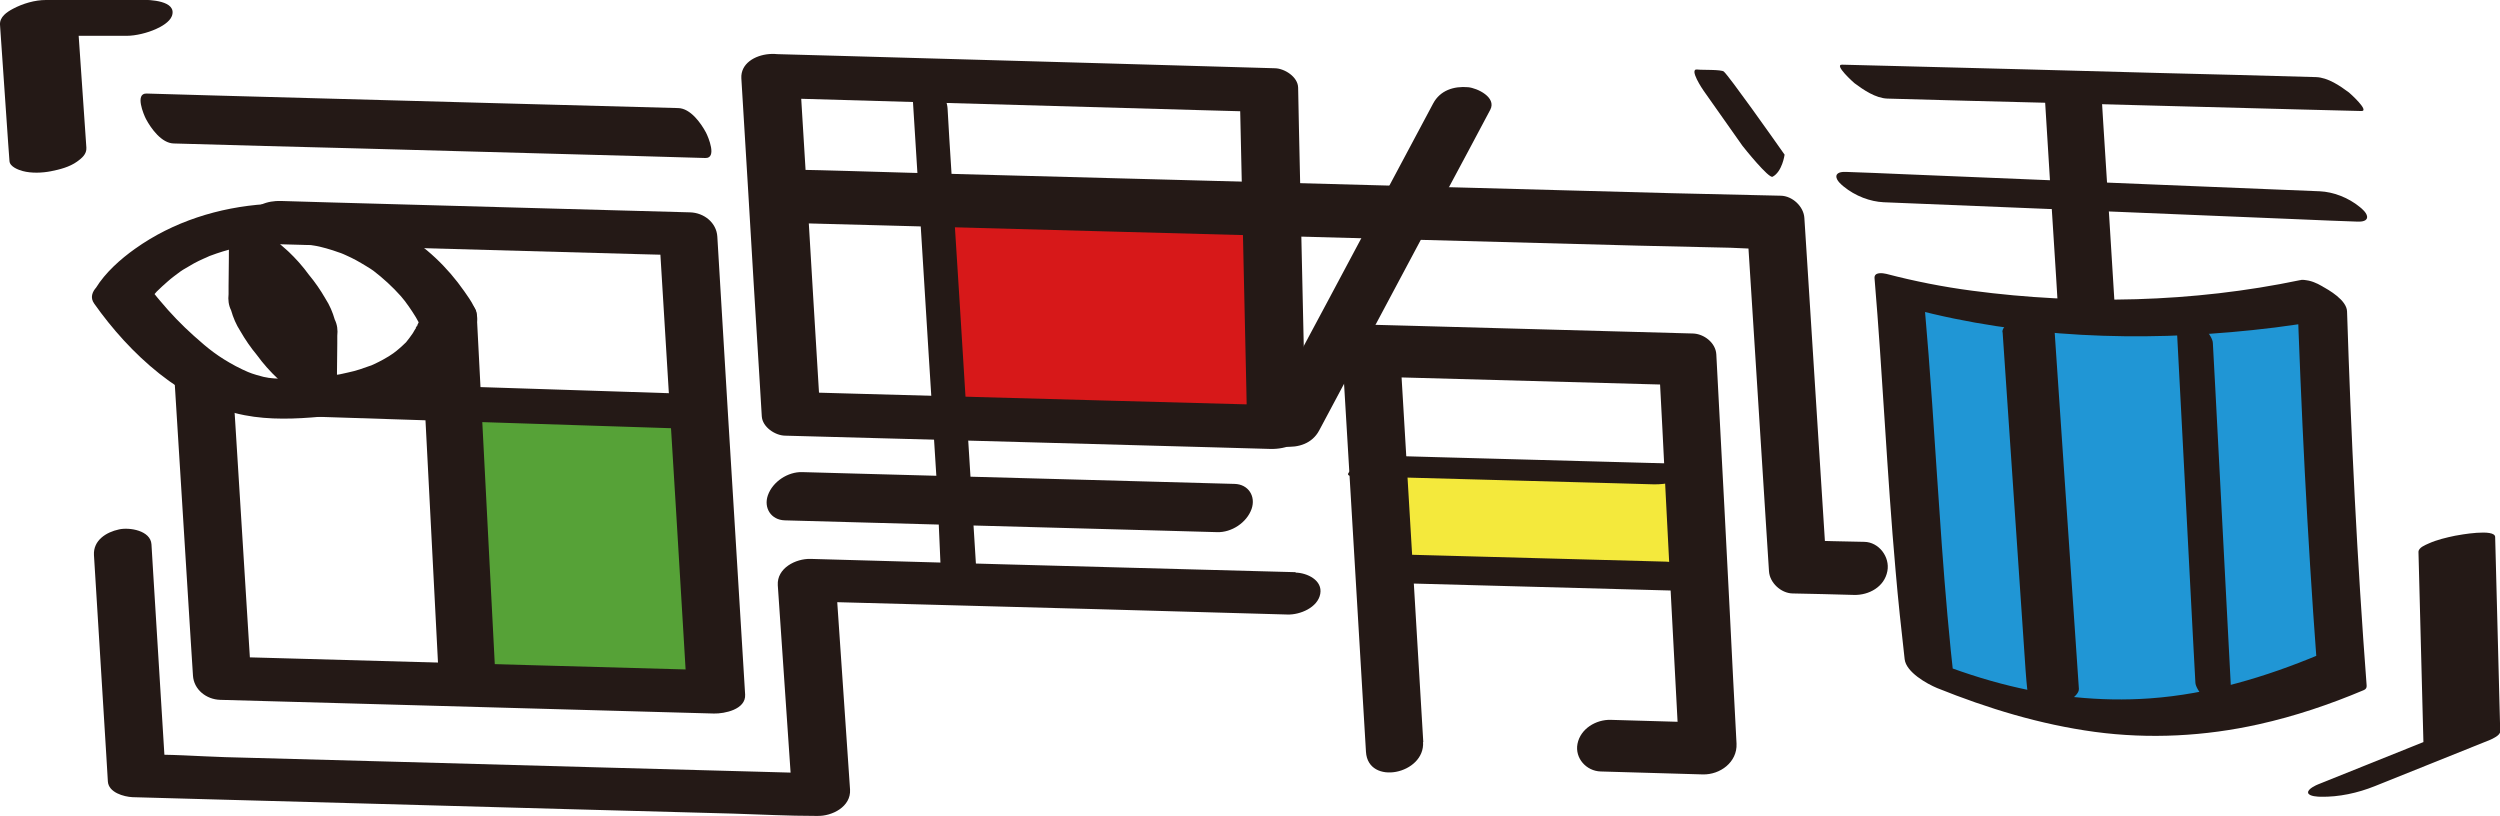<?xml version="1.0" encoding="UTF-8"?>
<svg id="Layer_2" data-name="Layer 2" xmlns="http://www.w3.org/2000/svg" viewBox="0 0 118.67 38.73">
  <defs>
    <style>
      .cls-1 {
        fill: #56a237;
      }

      .cls-1, .cls-2, .cls-3, .cls-4, .cls-5 {
        stroke-width: 0px;
      }

      .cls-2 {
        fill: #241916;
      }

      .cls-3 {
        fill: #f4e93c;
      }

      .cls-4 {
        fill: #2096d5;
      }

      .cls-5 {
        fill: #d71819;
      }
    </style>
  </defs>
  <g id="_图层_1" data-name="图层 1">
    <g>
      <rect class="cls-1" x="22.55" y="19.85" width="10.51" height="12.24"/>
      <rect class="cls-5" x="45.2" y="8.99" width="14.64" height="11.51"/>
      <rect class="cls-3" x="65.75" y="22.32" width="14.64" height="4.85"/>
      <path class="cls-4" d="m110.97,32.4s-4.05,1.21-10.31,1.64c-6.26.43-9.07-3.17-9.07-3.17l-1.75-17.12s6.23,1.39,10.82,1.56,9.82-.69,9.82-.69l.49,17.77Z"/>
      <g>
        <path class="cls-2" d="m88.48,25.72c-.97-.02-1.94-.04-2.91-.07l1.12,1.06c-.12-1.83-.23-3.67-.35-5.5-.19-2.94-.37-5.89-.56-8.83-.04-.68-.09-1.35-.13-2.03-.03-.55-.57-1.05-1.12-1.06-1.55-.04-3.66-.08-5.2-.12-3.71-.1-7.42-.2-11.13-.3-4.47-.12-8.94-.24-13.42-.36-3.88-.1-7.76-.21-11.64-.31-1.88-.05-3.77-.12-5.65-.15-.03,0-.05,0-.08,0-.71-.02-1.45.38-1.59,1.13-.13.67.4,1.37,1.1,1.39,1.55.04,3.09.08,4.64.12,3.71.1,7.42.2,11.13.3l13.42.36c3.88.1,7.76.21,11.64.31,1.27.03,3.12.07,4.39.1.6.02,1.22.07,1.83.05.03,0,.05,0,.08,0-.37-.35-.75-.71-1.12-1.06.12,1.83.23,3.67.35,5.5.19,2.94.37,5.89.56,8.83l.13,2.03c.03.55.57,1.05,1.12,1.06.97.02,1.94.04,2.91.07.71.02,1.45-.38,1.59-1.13.13-.67-.4-1.38-1.1-1.39h0Z"/>
        <path class="cls-2" d="m58.61,22.97c-2.31-.06-4.63-.13-6.94-.19-3.69-.1-7.37-.2-11.06-.3-.84-.02-1.69-.05-2.53-.07-.68-.02-1.4.45-1.63,1.1-.21.6.15,1.17.8,1.19,2.31.06,4.63.13,6.94.19,3.69.1,7.37.2,11.06.3.84.02,1.69.05,2.53.07.68.02,1.4-.45,1.63-1.1.21-.6-.15-1.17-.8-1.19h0Z"/>
        <path class="cls-2" d="m109.17,13.3c-5.07,1.06-10.42,1.18-15.55.5-1.38-.18-2.74-.45-4.08-.8-.17-.04-.58-.1-.56.2.39,4.63.59,9.27,1,13.89.12,1.4.27,2.8.43,4.2.07.62,1.06,1.17,1.54,1.37,2.41.97,4.9,1.73,7.48,2.08,2.6.35,5.24.21,7.79-.36,1.71-.38,3.37-.94,4.98-1.62.1-.04.15-.11.14-.22-.45-5.92-.74-11.83-.93-17.76-.02-.53-.84-1.01-1.24-1.22-.19-.1-1.16-.55-1.14-.03.2,5.93.49,11.85.93,17.76l.14-.22c-2.56,1.07-5.26,1.88-8.04,2.08-2.38.17-4.76-.09-7.07-.7-1.3-.34-2.5-.77-3.75-1.27l1.54,1.37c-.51-4.44-.75-8.89-1.06-13.35-.11-1.58-.23-3.16-.37-4.74l-.56.2c5.2,1.38,10.79,1.57,16.11,1.01,1.46-.15,2.91-.36,4.35-.67.51-.11-.37-.94-.48-1.03-.4-.33-1.06-.77-1.61-.66Z"/>
        <path class="cls-2" d="m36.32,4.64c2.66.08,5.33.15,7.99.23,4.24.12,8.49.24,12.73.36.97.03,1.94.05,2.91.08l-1.1-.92c.04,1.8.08,3.61.12,5.41l.19,8.59.04,2,1.67-1.15c-2.6-.07-5.19-.14-7.79-.21-4.14-.11-8.27-.23-12.41-.34-.95-.03-1.89-.05-2.84-.08l1.1.92c-.11-1.81-.22-3.62-.33-5.44-.17-2.87-.34-5.74-.52-8.61l-.12-1.99c-.08-1.38-2.85-1.16-2.77.23l.33,5.44c.17,2.87.34,5.74.52,8.61l.12,1.99c.03.51.63.91,1.1.92,2.6.07,5.19.14,7.79.21,4.14.11,8.27.23,12.41.34.95.03,1.89.05,2.84.08.71.02,1.69-.26,1.67-1.15-.04-1.8-.08-3.61-.12-5.41l-.19-8.59c-.01-.67-.03-1.33-.04-2-.01-.51-.64-.91-1.1-.92-2.66-.08-5.33-.15-7.99-.23-4.24-.12-8.49-.24-12.73-.36-.97-.03-1.94-.05-2.91-.08-.63-.02-1.45.16-1.64.87-.17.63.48,1.18,1.07,1.2Z"/>
        <path class="cls-2" d="m110.12,9.08c-2.54-.1-5.07-.21-7.61-.31-4.04-.17-8.08-.33-12.12-.5-.92-.04-1.85-.08-2.77-.11-.07,0-.42-.02-.45.19s.28.45.34.5c.56.46,1.27.72,1.9.75,2.54.1,5.07.21,7.61.31l12.12.5c.92.04,1.85.08,2.77.11.07,0,.42.02.45-.19s-.28-.45-.34-.5c-.56-.46-1.27-.72-1.9-.75h0Z"/>
        <path class="cls-2" d="m109.94,3.66c-2.54-.07-5.07-.14-7.61-.2-4.04-.11-8.08-.22-12.12-.32-.92-.02-1.85-.05-2.77-.07-.41-.01.55.85.59.88.43.32,1,.71,1.56.73,2.54.07,5.07.14,7.61.2l12.12.32c.92.02,1.85.05,2.77.07.41.01-.55-.85-.59-.88-.43-.32-1-.71-1.56-.73h0Z"/>
        <path class="cls-2" d="m32.19,5.13l-8.56-.23c-4.51-.12-9.03-.25-13.54-.37-1.04-.03-2.09-.06-3.13-.09-.57-.02-.14,1-.03,1.21.24.45.74,1.15,1.32,1.16,2.85.08,5.71.16,8.56.23,4.51.12,9.03.25,13.54.37,1.04.03,2.09.06,3.13.09.57.02.14-1,.03-1.21-.24-.45-.74-1.15-1.32-1.16h0Z"/>
        <path class="cls-2" d="m8.28,17.98c.26,4.12.51,8.25.77,12.37.04.57.07,1.15.11,1.72.04.66.63,1.13,1.29,1.15,2.65.07,5.29.15,7.94.22,4.2.12,8.4.23,12.6.35.97.03,1.93.05,2.9.08.5.01,1.52-.19,1.48-.9-.15-2.46-.3-4.91-.45-7.37-.24-3.9-.48-7.79-.71-11.69l-.16-2.68c-.04-.66-.63-1.13-1.29-1.15-2.19-.06-4.38-.12-6.57-.18-3.49-.1-6.98-.19-10.47-.29l-2.39-.07c-.58-.02-1.41.19-1.48.9-.06.66.71,1.14,1.29,1.15,2.19.06,4.38.12,6.57.18,3.49.1,6.98.19,10.47.29.8.02,1.59.04,2.39.07l-1.29-1.15c.15,2.46.3,4.91.45,7.37.24,3.9.48,7.79.71,11.69.05.89.11,1.79.16,2.68l1.48-.9c-2.65-.07-5.29-.15-7.94-.22-4.2-.12-8.4-.23-12.6-.35-.97-.03-1.93-.05-2.9-.08.43.38.86.77,1.29,1.15-.26-4.12-.51-8.25-.77-12.37-.04-.57-.07-1.15-.11-1.72-.04-.67-.63-1.11-1.29-1.15-.49-.03-1.52.2-1.48.9h0Z"/>
        <path class="cls-2" d="m33.78,18.73c-2.26-.07-4.52-.15-6.78-.22-3.62-.12-7.23-.23-10.85-.35-.83-.03-1.65-.05-2.48-.08-.65-.02-1.39.19-1.84.69-.35.39-.25.9.34.92,2.26.07,4.52.15,6.78.22,3.62.12,7.23.23,10.85.35.83.03,1.65.05,2.48.08.65.02,1.39-.19,1.84-.69.35-.39.25-.9-.34-.92h0Z"/>
        <path class="cls-2" d="m80.71,22.04c-4.17-.11-8.34-.23-12.51-.34-.59-.02-1.18-.03-1.77-.05-.63-.02-1.28.16-1.86.41-.15.06-.96.52-.37.54,4.17.11,8.34.23,12.51.34.59.02,1.18.03,1.77.05.63.02,1.28-.16,1.86-.41.15-.06.96-.52.37-.54h0Z"/>
        <path class="cls-2" d="m61.5,27.16c-2.61-.07-5.21-.14-7.82-.21-4.12-.11-8.24-.22-12.35-.34-.95-.03-1.9-.05-2.85-.08-.71-.02-1.61.44-1.56,1.25.2,2.98.41,5.96.61,8.93l.09,1.26c.52-.42,1.04-.83,1.56-1.25-1.08-.03-2.16-.06-3.24-.09-2.58-.07-5.15-.14-7.73-.21-3.13-.09-6.26-.17-9.4-.26l-8.13-.22c-1.3-.04-2.63-.15-3.94-.11-.02,0-.04,0-.06,0,.39.25.78.5,1.17.75-.19-3.14-.39-6.28-.58-9.41l-.08-1.33c-.04-.66-1.05-.82-1.54-.71-.61.13-1.23.52-1.19,1.22.19,3.14.39,6.28.58,9.41l.08,1.33c.03.53.76.73,1.17.75,1.08.03,2.16.06,3.24.09,2.58.07,5.15.14,7.73.21,3.13.09,6.26.17,9.4.26,2.71.07,5.42.15,8.13.22,1.31.04,2.63.11,3.94.11.02,0,.04,0,.06,0,.71.02,1.61-.44,1.56-1.25-.2-2.98-.41-5.96-.61-8.93l-.09-1.26c-.52.42-1.04.83-1.56,1.25,2.61.07,5.21.14,7.82.21,4.12.11,8.24.22,12.35.34.95.03,1.9.05,2.85.08.6.02,1.44-.33,1.56-.98s-.63-1-1.17-1.01h0Z"/>
        <path class="cls-2" d="m79.08,26.66c-4.19-.11-8.39-.23-12.58-.34-.59-.02-1.17-.03-1.76-.05s.06.54.22.66c.46.34,1.15.74,1.75.76,4.19.11,8.39.23,12.58.34.59.02,1.17.03,1.76.05s-.06-.54-.22-.66c-.46-.34-1.15-.74-1.75-.76h0Z"/>
        <path class="cls-2" d="m19.96,15.36c.1,1.94.2,3.87.3,5.81.16,3.1.32,6.21.48,9.31l.11,2.13c.03.6.71.66,1.2.58.4-.06,1.5-.43,1.47-1.01-.1-1.94-.2-3.87-.3-5.81-.16-3.1-.32-6.21-.48-9.31l-.11-2.13c-.03-.6-.71-.66-1.2-.58-.4.06-1.5.43-1.47,1.01h0Z"/>
        <path class="cls-2" d="m43.23,3.13c.16,2.56.32,5.13.48,7.69.25,4.05.5,8.1.76,12.15.06.94.12,2.79.17,3.73.03.56.48.19.83.59.06.08.94.9.92.52-.16-2.56-.32-5.13-.48-7.69-.25-4.05-.5-8.1-.76-12.15-.06-.94-.12-1.87-.17-2.81-.03-.56-.48-1.11-.83-1.52-.06-.08-.94-.9-.92-.52h0Z"/>
        <path class="cls-2" d="m97.02,3.91c.19,3.08.38,6.17.58,9.25l.08,1.32c.05.86,2.77,1.11,2.73.5-.19-3.08-.38-6.17-.58-9.25l-.08-1.32c-.05-.86-2.77-1.11-2.73-.5h0Z"/>
        <path class="cls-2" d="m67.56,35.22c-.13-2.12-.25-4.24-.38-6.37-.2-3.37-.4-6.74-.6-10.1-.05-.78-.09-1.56-.14-2.34l-1.6,1.46c4.38.12,8.77.24,13.15.36.63.02,1.26.03,1.88.05l-1.12-.99c.11,2.08.22,4.16.32,6.24.17,3.32.34,6.63.52,9.95l.12,2.29c.53-.49,1.06-.97,1.6-1.46-1.62-.05-3.23-.09-4.85-.14-.7-.02-1.44.42-1.58,1.14-.13.68.42,1.29,1.1,1.31,1.62.05,3.23.09,4.85.14.82.02,1.64-.58,1.6-1.46-.11-2.08-.22-4.16-.32-6.24-.17-3.32-.34-6.63-.52-9.95-.04-.76-.08-1.53-.12-2.29-.03-.55-.59-.98-1.12-.99-4.38-.12-8.77-.24-13.15-.36l-1.88-.05c-.82-.02-1.65.58-1.6,1.46.13,2.12.25,4.24.38,6.37.2,3.37.4,6.74.6,10.1.05.78.09,1.56.14,2.34.1,1.62,2.81,1.06,2.71-.47h0Z"/>
        <path class="cls-2" d="m68.03,4.91c-.91,1.71-1.82,3.42-2.73,5.12-1.46,2.74-2.92,5.48-4.39,8.22-.33.63-.67,1.25-1,1.88-.31.59.62,1.03,1.05,1.07.68.06,1.33-.15,1.66-.77.91-1.71,1.82-3.42,2.73-5.12,1.46-2.74,2.92-5.48,4.39-8.22l1-1.88c.31-.59-.62-1.03-1.05-1.07-.68-.06-1.33.15-1.66.77h0Z"/>
        <path class="cls-2" d="m84.71,7.34c-.61-.87-2.6-3.68-2.88-3.94-.11-.11-1.06-.07-1.26-.1-.43-.06.27.97.3,1.01l1.84,2.61c.09.12,1.25,1.56,1.43,1.47.46-.24.57-1.04.57-1.04Z"/>
        <path class="cls-2" d="m95.06,15.77c.14,2.06.28,4.12.42,6.18l.67,9.86c.05.76.12,1.16.17,1.92.01.2,1.23-.07,1.31-.12.26-.15,1.08-.55,1.05-.92-.14-2.06-.28-4.12-.42-6.18-.22-3.29-.45-6.57-.67-9.86-.05-.76-.1-1.52-.16-2.28-.01-.2-1.24.43-1.33.48-.26.15-1.08.55-1.05.92h0Z"/>
        <path class="cls-2" d="m103.26,14.28c.11,2.03.21,4.07.32,6.1l.51,9.78.12,2.23c0,.19.19.45.28.59.19.3.41.59.65.85.08.09.86.85.85.57-.11-2.03-.21-4.07-.32-6.1l-.51-9.78c-.04-.74-.08-1.49-.12-2.23,0-.19-.19-.45-.28-.59-.19-.3-.41-.59-.65-.85-.08-.09-.86-.85-.85-.57h0Z"/>
        <path class="cls-2" d="m7.03,14.36c.08-.13.17-.25.27-.36.05-.06.09-.11.14-.16.02-.02.04-.05.06-.07.13-.16-.21.2-.05.06.17-.16.33-.32.51-.47.19-.17.4-.32.6-.47.05-.04.3-.19.02-.02.05-.03.1-.06.15-.09.16-.09.32-.19.48-.28.15-.08.29-.15.45-.22.09-.04.19-.08.29-.13.31-.14-.17.06.03-.01.4-.15.81-.28,1.23-.37.1-.02.21-.05.31-.07-.31.06.12-.02.15-.02.23-.04.46-.07.68-.09.56-.06.95-.07,1.4-.05.23,0,.45.03.68.05.11.01.22.03.32.04.06,0,.33.06.1.01.43.08.85.2,1.26.35.03,0,.37.15.12.04.07.03.13.06.2.09.16.07.32.15.47.23.16.09.32.18.48.28.07.04.14.09.21.13.05.04.11.07.16.11-.09-.07-.11-.08-.04-.03.48.37.92.77,1.32,1.22.09.11.18.22.27.33-.2-.24.06.08.1.15.12.17.23.34.34.52.09.16.18.32.26.48l-.05-.5c-.02.1-.05.19-.09.29-.02.04-.13.25-.12.27-.04-.06.15-.27.05-.11-.02.03-.04.07-.06.1-.04.07-.09.14-.13.22-.1.15-.21.29-.32.43-.02.03-.05.05-.07.08-.13.17.21-.19.04-.05-.09.08-.17.17-.27.25-.1.09-.2.17-.31.25-.08.06-.42.27-.09.07-.26.16-.53.31-.81.44-.07.03-.13.06-.2.09-.28.13.28-.1-.02,0-.15.05-.31.11-.46.16-.18.06-.37.11-.56.15-.09.02-.18.04-.27.06-.16.03-.15.03.03,0-.08.01-.16.03-.23.04-.45.07-.9.12-1.35.16-.65.04-.91.05-1.52.03-.19,0-.38-.03-.57-.05.3.04-.07-.02-.11-.03-.11-.03-.22-.06-.33-.09-.07-.02-.15-.05-.22-.07-.02,0-.37-.15-.14-.05-.21-.09-.42-.19-.63-.3-.82-.44-1.29-.81-1.99-1.44-.57-.51-1.11-1.07-1.6-1.66-.09-.11-.19-.22-.28-.34-.22-.27.07.1-.06-.07-.06-.08-.11-.15-.17-.22-.39-.55-1.14-.66-1.77-.48-.43.13-1.25.68-.85,1.24,1.67,2.37,4.21,4.74,7.14,5.3,1.18.23,2.43.18,3.62.07,1-.09,2.01-.27,2.96-.58,1.36-.45,2.62-1.16,3.56-2.25.38-.45.74-1.02.88-1.6.13-.54-.3-1.1-.59-1.52-.81-1.16-1.83-2.13-3.05-2.84-1.93-1.13-4.19-1.45-6.39-1.3-2.21.15-4.38.83-6.19,2.12-.69.49-1.41,1.13-1.86,1.86-.8,1.3,1.87,1.7,2.48.7Z"/>
        <path class="cls-2" d="m10.87,10.93c0,.88-.01,1.76-.02,2.65v.38c-.03.27,0,.53.12.77.1.35.24.68.44.99.23.4.49.78.79,1.14.29.4.62.77.98,1.11l.67.59c.36.3.76.55,1.19.73l.46.1c.28,0,.44-.14.49-.42,0-.88.01-1.76.02-2.65v-.38c.03-.27,0-.53-.12-.77-.1-.35-.24-.68-.44-.99-.23-.4-.49-.78-.79-1.14-.29-.4-.62-.77-.98-1.11l-.67-.59c-.36-.3-.76-.55-1.19-.73l-.46-.1c-.28,0-.44.14-.49.42h0Z"/>
        <path class="cls-2" d="m114.8,26.2c.07,2.7.14,5.4.21,8.09l.03,1.14.48-.4c-1.83.73-3.65,1.47-5.48,2.2-.08.03-.51.22-.48.4s.51.19.59.19c.87.02,1.77-.18,2.57-.5,1.83-.73,3.65-1.47,5.48-2.2.11-.05.48-.21.48-.4-.07-2.7-.14-5.4-.21-8.09l-.03-1.14c-.01-.41-1.69-.1-1.9-.06-.43.09-.86.19-1.26.37-.15.07-.48.19-.48.4h0Z"/>
        <path class="cls-2" d="m6.72,0H2.18c-.53,0-1.1.17-1.57.42C.33.57-.02.8,0,1.17c.13,1.89.26,3.78.39,5.66l.06.82c.02.27.44.42.63.47.41.11.92.09,1.33.01s.89-.2,1.25-.46c.22-.16.46-.35.44-.66-.13-1.89-.26-3.78-.39-5.66l-.06-.82c-.73.39-1.45.78-2.18,1.17h4.54c.44,0,.99-.14,1.39-.32.25-.11.65-.33.76-.62.26-.74-1.08-.77-1.44-.77h0Z"/>
      </g>
    </g>
  </g>
</svg>